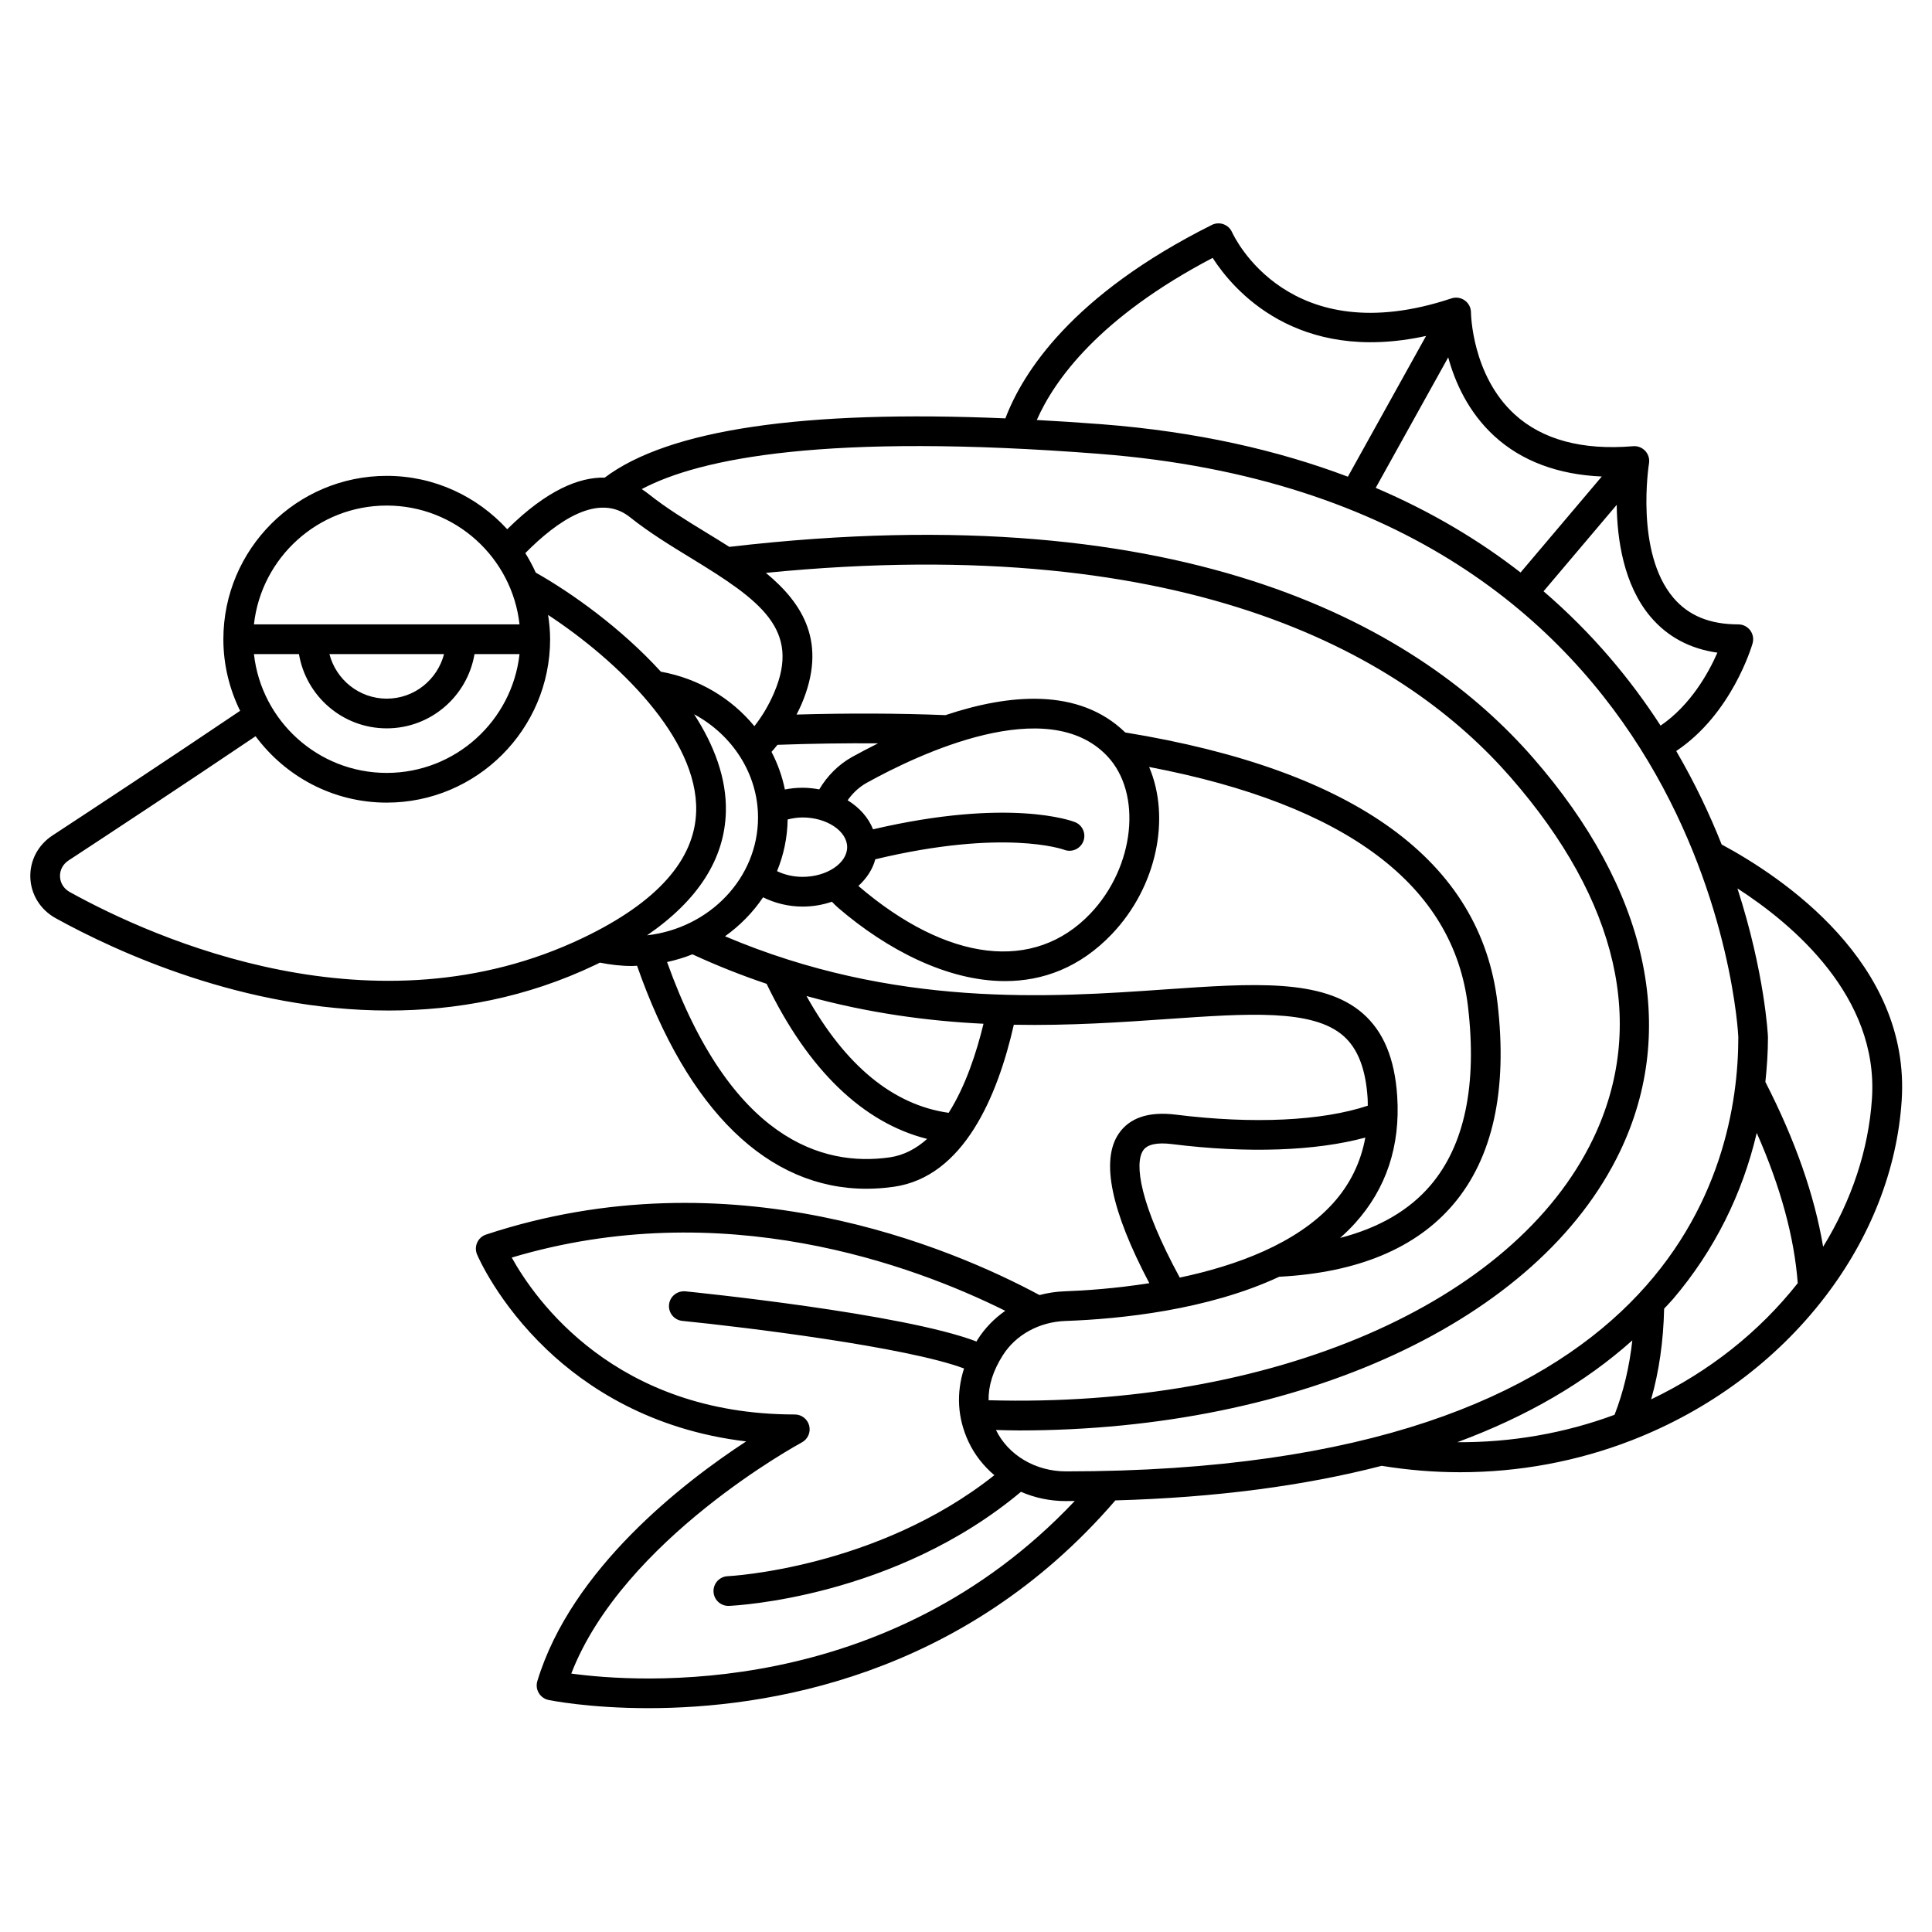 <?xml version="1.0" encoding="UTF-8"?>
<!-- Uploaded to: SVG Repo, www.svgrepo.com, Generator: SVG Repo Mixer Tools -->
<svg fill="#000000" width="800px" height="800px" version="1.1" viewBox="144 144 512 512" xmlns="http://www.w3.org/2000/svg">
 <path d="m600.26 367.8c-3.148-7.93-7.098-16.309-12.043-24.77 14.73-9.832 20.008-27.734 20.238-28.543 0.34-1.188 0.098-2.465-0.641-3.453-0.75-0.984-1.914-1.566-3.144-1.566-7.551 0-13.188-2.309-17.215-7.066-10.199-12.012-6.492-35.352-6.453-35.59 0.199-1.195-0.168-2.422-0.992-3.309-0.82-0.891-2.004-1.355-3.215-1.254-13.48 1.133-24.074-1.723-31.438-8.473-11.328-10.367-11.535-26.805-11.535-26.965 0-1.262-0.605-2.453-1.633-3.191-1.031-0.738-2.352-0.941-3.547-0.543-43.102 14.363-57.543-16.242-58.137-17.547-0.438-0.984-1.254-1.742-2.266-2.106-1.008-0.363-2.125-0.297-3.09 0.184-37.129 18.562-50.141 39.188-54.711 51.266-53.668-2.297-89.285 2.977-106.18 15.699-6.727-0.145-15.285 3.242-25.84 13.68-7.922-8.664-19.281-14.145-31.926-14.145-23.871 0-43.297 19.426-43.297 43.297 0 6.809 1.625 13.234 4.438 18.969-19.652 13.258-39.426 26.281-49.746 33.047-3.832 2.516-6.019 6.695-5.848 11.18 0.172 4.496 2.684 8.504 6.711 10.73 16.133 8.906 49.828 24.473 88.219 24.469 17.754 0 36.512-3.328 54.996-12.188 0.348-0.164 0.66-0.34 1.004-0.504 2.773 0.551 5.613 0.891 8.469 0.891 0.469 0 0.922-0.051 1.387-0.066 13.414 38.402 34.734 59.098 60.766 59.098 2.387 0 4.82-0.172 7.285-0.523 18.578-2.641 27.512-24.094 31.797-42.938 14.91 0.27 28.586-0.672 40.633-1.512 21.516-1.496 38.52-2.688 46.684 4.441 3.82 3.336 5.926 8.727 6.438 16.484 0.047 0.691 0.031 1.359 0.047 2.039-12.098 4.031-30.371 4.93-50.875 2.371-7.188-0.898-12.301 0.82-15.176 5.109-4.742 7.062-1.938 20.41 8.156 39.555-8.996 1.414-17.105 1.965-22.496 2.156-2.269 0.078-4.481 0.43-6.606 0.992-23.496-12.621-81.828-37.438-146.66-16.035-1.043 0.344-1.895 1.105-2.352 2.106s-0.473 2.144-0.047 3.156c0.219 0.52 5.508 12.875 18.547 25.273 10.344 9.832 27.453 21.289 52.773 24.285-16.453 10.746-46.309 33.699-55.34 63.523-0.32 1.055-0.184 2.191 0.379 3.141 0.559 0.945 1.488 1.617 2.559 1.852 0.305 0.066 10.613 2.176 26.504 2.176 31.02-0.004 83.281-8.066 123.74-55.059 26.438-0.746 49.961-3.832 70.582-9.164 6.906 1.121 13.848 1.699 20.758 1.699 15.598 0 31.02-2.848 45.465-8.453 20.594-8 38.309-21.141 51.238-37.992 12.086-15.766 19.117-33.746 20.336-52.02 2.434-36.551-31.738-59.312-47.699-67.895zm-18.824-60.32c4.465 5.266 10.398 8.445 17.688 9.484-2.312 5.293-7.07 13.891-15.051 19.336-7.934-12.266-18.074-24.492-31.016-35.602l19.387-22.906c0.109 9.059 1.801 21.203 8.992 29.688zm-41.465-47.953c7.269 6.684 16.949 10.254 28.52 10.754l-21.527 25.438c-10.895-8.469-23.594-16.125-38.387-22.43l19.215-34.586c1.766 6.481 5.242 14.438 12.18 20.824zm-74.609-47.184c5.434 8.457 22.242 28.188 56.562 20.684l-20.723 37.305c-18.512-7-40.07-11.953-65.227-13.906-5.938-0.461-11.637-0.816-17.211-1.125 4.703-10.668 16.574-27.215 46.598-42.957zm-29.992 51.938c162.02 12.566 169.3 153.18 169.3 154.59 0 34.598-17.363 115.06-178.18 115.06-8.074 0-15.309-4.301-18.547-10.969 2.016 0.043 4.047 0.121 6.047 0.121 74.617 0 137.82-29 159.34-73.965 15.527-32.434 7.332-69.477-23.078-104.31-29.18-33.422-89.844-70.238-212.97-55.883-1.98-1.258-3.981-2.484-5.949-3.688-5.316-3.246-10.812-6.609-15.469-10.332-0.566-0.453-1.176-0.883-1.805-1.285 15.426-8.188 48.941-14.961 121.31-9.344zm-124.43 16.773c5.047 4.035 10.758 7.527 16.285 10.902 18.277 11.168 29.109 18.863 21.918 35.641-1.426 3.324-3.191 6.266-5.223 8.848-6.031-7.34-14.727-12.629-24.785-14.441-10.539-11.566-23.707-20.926-33.156-26.258-0.805-1.789-1.734-3.512-2.766-5.164 8.43-8.539 19.418-16.176 27.727-9.527zm122.02 105.06c-14.887 15.621-37.871 12.875-61.48-7.324 2.168-1.996 3.781-4.383 4.481-7.07 34.164-8.188 49.75-2.629 50.031-2.527 1.996 0.789 4.281-0.195 5.09-2.207 0.809-2.019-0.176-4.309-2.195-5.113-0.707-0.289-17.27-6.555-53.52 1.906-1.227-3.094-3.586-5.758-6.734-7.699 1.348-1.898 3.039-3.5 5.027-4.606 13.906-7.703 47.961-23.828 63.773-7.098 9.367 9.91 7.273 29.414-4.473 41.738zm-80.227-24.949c1.273-0.312 2.594-0.531 3.965-0.531 6.398 0 11.809 3.606 11.809 7.871 0 4.266-5.406 7.871-11.809 7.871-2.461 0-4.793-0.555-6.773-1.512 1.742-4.258 2.742-8.871 2.809-13.699zm17.113-16.578c-3.602 2-6.602 5.004-8.734 8.609-1.422-0.262-2.891-0.434-4.414-0.434-1.59 0-3.164 0.16-4.695 0.457-0.711-3.496-1.914-6.836-3.543-9.961 0.539-0.605 1.062-1.223 1.574-1.871 9.102-0.332 18-0.453 26.664-0.395-2.434 1.219-4.754 2.434-6.852 3.594zm-146.62-27.246c1.883 11.152 11.578 19.68 23.262 19.68 11.684 0 21.375-8.531 23.262-19.68h11.93c-1.965 17.684-16.988 31.488-35.191 31.488-18.203 0-33.227-13.805-35.191-31.488zm8.078 0h30.371c-1.758 6.769-7.867 11.809-15.184 11.809-7.32-0.004-13.43-5.039-15.188-11.809zm15.184-39.363c18.203 0 33.227 13.805 35.191 31.488h-70.383c1.965-17.684 16.988-31.488 35.191-31.488zm-83.938 102.46c-1.617-0.895-2.582-2.402-2.648-4.137-0.066-1.727 0.77-3.293 2.297-4.293 10.285-6.742 29.934-19.684 49.531-32.898 7.891 10.648 20.516 17.594 34.758 17.594 23.871 0 43.297-19.426 43.297-43.297 0-2.195-0.215-4.336-0.535-6.445 18.355 12.07 39.77 32.629 39.242 52.035-0.352 12.891-10.422 24.172-29.938 33.523-55.137 26.418-113.48 0.352-136-12.082zm173.81-21.23c0.242-8.984-3.141-17.777-8.414-25.922 10.16 5.477 16.941 15.816 16.941 27.352 0 16.07-12.867 29.348-29.41 31.234 13.512-9.285 20.543-20.227 20.883-32.664zm43.395 91.508c-17.699 2.523-42.082-4.613-58.977-51.766 2.312-0.512 4.566-1.176 6.715-2.043 6.644 3.062 13.199 5.641 19.664 7.816 10.98 22.793 25.582 36.848 42.543 41.102-2.859 2.559-6.144 4.352-9.945 4.891zm15.648-11.805c-14.711-2.09-27.355-12.484-37.676-30.953 16.484 4.547 32.234 6.637 46.91 7.348-1.816 7.519-4.734 16.516-9.234 23.605zm109.75-26.344c-10.633-9.273-29.07-7.981-52.41-6.359-30.496 2.133-71.734 4.961-116.61-14.086 3.981-2.836 7.402-6.328 10.09-10.324 3.117 1.551 6.731 2.457 10.469 2.457 2.758 0 5.379-0.465 7.769-1.289 0.566 0.594 1.148 1.172 1.766 1.703 12.711 10.902 28.727 19.332 44.125 19.332 10.059 0 19.859-3.602 28.301-12.453 12.004-12.598 15.598-30.898 9.875-44.293 52.285 9.992 80.734 31.328 84.508 63.527 2.434 20.797-0.898 36.711-9.902 47.301-5.688 6.688-13.754 11.332-23.992 13.98 1.391-1.23 2.719-2.523 3.961-3.898 8.281-9.168 12.039-20.504 11.168-33.699-0.66-9.953-3.644-17.117-9.121-21.898zm-58.215 36.32c1.086-1.621 3.66-2.184 7.668-1.688 19.941 2.496 38.125 1.832 51.219-1.734-1.203 6.574-4.043 12.418-8.566 17.426-9.68 10.711-25.637 16.523-40.609 19.684-10.613-19.527-12.051-30.203-9.711-33.688zm-20.594 45.184c14.645-0.52 37.754-2.902 56.664-11.719 20.676-1.074 36.207-7.512 46.125-19.176 10.477-12.32 14.422-30.262 11.727-53.312-4.406-37.652-37.605-61.789-98.66-71.754-12.301-11.965-30.879-10.203-47.641-4.59-12.539-0.504-25.797-0.543-39.469-0.152 0.438-0.883 0.895-1.742 1.289-2.668 6.938-16.188 0.555-26.664-9.418-34.883 113.85-11.27 170.12 22.965 197.36 54.168 28.617 32.781 36.195 65.891 21.902 95.734-20.996 43.848-85.238 71.461-160.24 69.359-0.055-3.871 1.176-7.809 3.75-11.883 3.457-5.465 9.668-8.875 16.605-9.125zm-130.95 93.445c13.77-35.633 60.598-60.984 61.09-61.254 1.594-0.852 2.402-2.676 1.965-4.43-0.438-1.746-2.012-2.981-3.816-2.981-47.641 0-68.871-30.504-75.016-41.582 55.812-16.672 106.19 1.883 130.79 14.113-2.906 2.031-5.414 4.586-7.328 7.609-0.109 0.172-0.188 0.352-0.297 0.523-19.48-7.453-74.672-13.047-77.172-13.297-2.184-0.164-4.09 1.367-4.309 3.527-0.215 2.164 1.363 4.094 3.527 4.309 16.512 1.652 59.492 6.914 74.652 12.613-2.102 6.531-1.75 13.117 1.172 19.383 1.613 3.461 3.988 6.453 6.859 8.895-31.168 24.742-70.25 26.75-70.66 26.766-2.172 0.094-3.852 1.93-3.762 4.102 0.09 2.113 1.836 3.766 3.93 3.766 0.059 0 0.113 0 0.168-0.004 1.805-0.074 43.848-2.18 77.379-30.227 3.656 1.59 7.707 2.457 11.91 2.457 0.797 0 1.555-0.031 2.348-0.035-49.926 52.922-115.91 48.137-133.43 45.746zm234.8-61.312c18.375-6.793 33.867-15.793 46.391-26.992-0.789 7.102-2.367 13.695-4.711 19.723-13.281 4.922-27.398 7.356-41.68 7.269zm51.371-11.359c2.109-7.41 3.254-15.457 3.445-24.027 0.793-0.875 1.637-1.707 2.402-2.606 10.926-12.848 18.344-27.781 22.141-43.98 6.293 14.242 9.945 27.586 10.867 39.82-10.211 12.934-23.496 23.453-38.855 30.793zm45.582-40.438c-2.277-13.602-7.391-28.238-15.305-43.68 0.41-3.906 0.684-7.844 0.684-11.855 0-0.492-0.84-17.043-8.09-39.43 14.715 9.496 37.457 28.68 35.648 55.719-0.895 13.535-5.371 26.922-12.938 39.246z"/>
</svg>